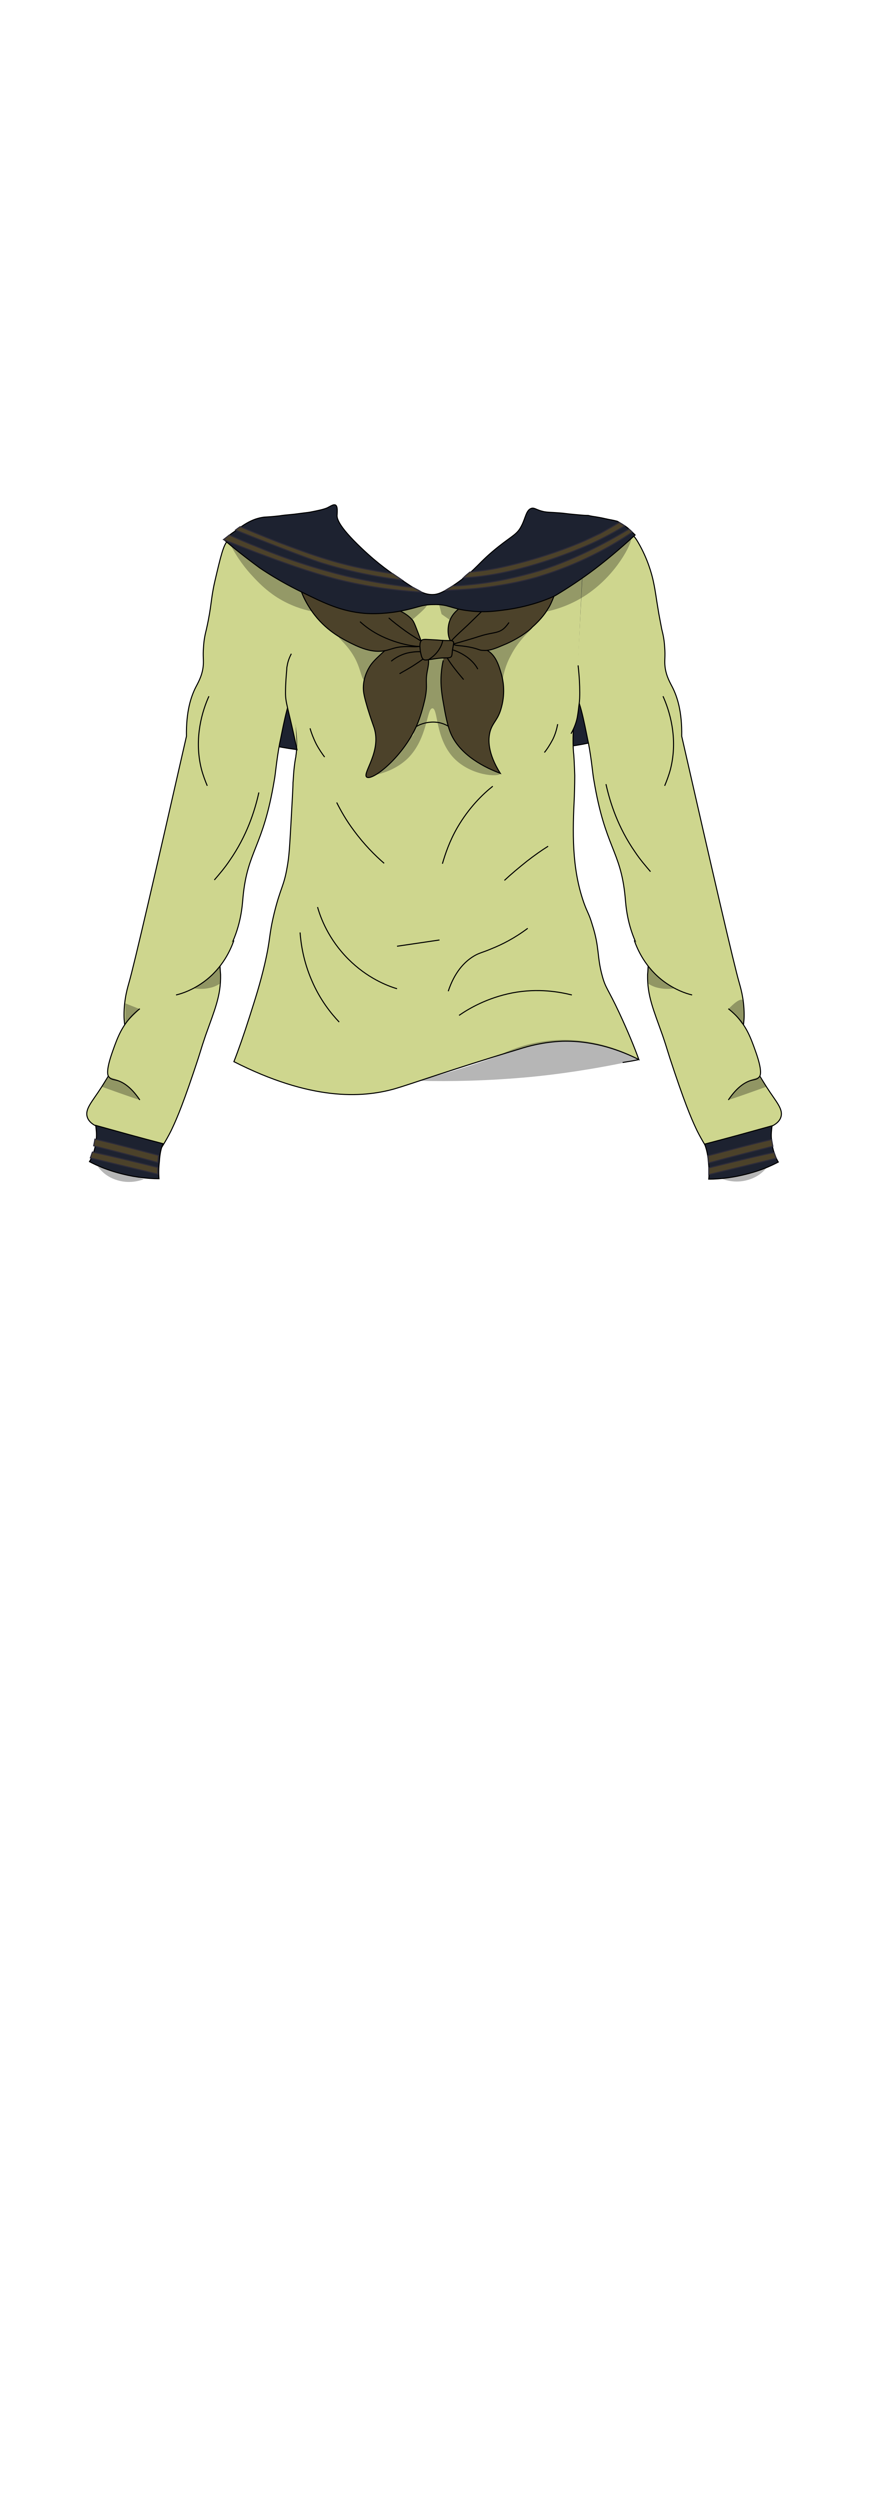 <?xml version="1.0" encoding="utf-8"?>
<!-- Generator: Adobe Illustrator 27.9.0, SVG Export Plug-In . SVG Version: 6.00 Build 0)  -->
<svg version="1.1" id="Long_Top_School-Girl__x28_b2h2w2s2_x29_"
	 xmlns="http://www.w3.org/2000/svg" xmlns:xlink="http://www.w3.org/1999/xlink" x="0px" y="0px" viewBox="0 0 210 600"
	 style="enable-background:new 0 0 210 600;" xml:space="preserve">
<style type="text/css">
	.st0{fill:#1D2230;stroke:#000000;stroke-width:0.25;stroke-miterlimit:10;}
	.st1{fill:#CED68E;stroke:#000000;stroke-width:0.25;stroke-miterlimit:10;}
	.st2{opacity:0.3;fill:#0C0C0C;enable-background:new    ;}
	.st3{opacity:0.3;}
	.st4{fill:#4C422A;stroke:#000000;stroke-width:0.25;stroke-miterlimit:10;}
	.st5{fill:#4C422A;stroke:#2E2C3A;stroke-width:0.25;stroke-miterlimit:10;}
</style>
<path id="Back_00000164505578975690251370000011082730389340210819_" class="st0" d="M55,172.7c2.2,4.3,8.4,9.2,48.5,8.2
	c29.4-0.8,44.2-1.3,48-8.2c6.9-12.4-6.8-37.3-19.6-38.2c-11.1-0.8-14.6,17-28.3,17.6c-15.8,0.7-23.3-22.6-34.5-19.5
	c-8.8,2.4-12.3,18.8-13.5,24.8C53.9,164.9,53.1,168.9,55,172.7z"/>
<g id="Base_00000061442100478687391810000011526355681842664881_">
	<path id="Main_Color_00000179607578735703531720000010150982962536689032_" class="st1" d="M140.2,131.4
		c-10,4.2-22.3,11.7-28.7,11.9c-0.3,0-2.8,0.1-6.3,0.2c-3.7,0.1-6.4,0.3-6.6,0.3c-16.9-6.5-22.7-8.9-24.2-9.6
		c-1.3-0.6-2.6-1.2-3.9-1.8c-1.9-0.9-1.9-1-2.1-1c-1.2,0.2-4.5,15.6,0.2,31.9c0,0,3.5,12.1,2.5,18.1c0,0,0,0.3-0.1,0.6
		c-0.5,2.9-0.5,5.1-0.6,5.8c0,1.4-0.2,4.3-0.5,10c-0.3,5.1-0.4,7.6-0.9,10.3c-0.8,4.7-1.6,4.9-3.1,11c-1.4,5.8-0.8,5.8-2.3,12.3
		c-1.1,4.7-2.2,8.1-3.6,12.5c-1.4,4.4-2.7,8.1-3.8,10.9c18.3,9.3,30.6,8.8,38.7,6.5c3.8-1.1,13.5-4.6,29.8-9.5
		c2.5-0.8,5.9-1.7,10.4-1.9c7.9-0.2,14.4,2.4,18.4,4.4c-1-2.8-2.6-6.7-4.7-11.2c-2.7-5.8-3.3-5.9-4.1-8.9c-1.3-4.7-0.6-6.7-2.4-12.3
		c-0.8-2.7-1.1-2.7-2-5.2c-3-8.5-2.7-17.3-2.3-25.5c0-0.6,0.1-2.5,0.1-5.1c-0.1-2.8-0.2-4.9-0.3-5.5c-0.2-2.5-0.2-6.5,0.7-12.8"/>
	<path id="Main_Color_00000010282856307223973370000007851602050603941264_" class="st1" d="M138.4,167.6c1-0.1,2.6,9.1,3,10.8
		c0.8,4.3,1,7.4,1.3,8.9c2.7,16.2,6.4,16.7,7.5,27.9c0.2,2.4,0.5,6.7,2.9,11.7c1,2.1,2,3.6,2.7,4.6c-0.1,0.5-0.1,1.4-0.2,2.4
		c-0.1,5.1,1.4,8.4,3.6,14.6c1.4,4.1,0.8,2.7,2.9,8.9c3.1,9.2,4.5,12.1,5.4,14c1.3,2.6,2.6,4.5,3.4,5.8c2.3-1,9.6-4.1,14.7-7
		c0.6-0.3,1.6-0.9,2-2c0.7-2-1.1-3.7-3.4-7.3c-3.2-5.1-5.8-9.3-5.6-14.1c0-1.2,0.2-1.5,0.2-3.2c0-4.1-1-7-1.2-7.8
		c-1.2-4.1-6.5-27-13.8-59.1c0.1-6-1.1-9.5-2.2-11.7c-0.5-1-1.5-2.6-1.8-4.9c-0.2-1.7,0.1-2.4-0.1-4.8c-0.1-1.8-0.4-3.1-0.7-4.3
		c-0.3-1.5-0.5-2.7-0.7-3.7c-0.8-4.7-0.7-4.8-1.3-7.7c-0.4-1.9-1.4-5.5-3.6-9.3c-0.8-1.4-1.2-1.7-1.3-1.8c-3.3-2.5-10.4,2.1-11.8,3"
		/>
	<path class="st1" d="M149.6,255c1.3-0.2,2.6-0.4,3.9-0.7"/>
	<path id="Main_Color_00000098918901133125510280000017073224100102743478_" class="st1" d="M70.2,167.6c-1-0.1-2.6,9.1-3,10.8
		c-0.8,4.3-1,7.4-1.3,8.9c-2.7,16.2-6.4,16.7-7.5,27.9c-0.2,2.4-0.5,6.7-2.9,11.7c-1,2.1-2,3.6-2.7,4.6c0.1,0.5,0.1,1.4,0.2,2.4
		c0.1,5.1-1.4,8.4-3.6,14.6c-1.4,4.1-0.8,2.7-2.9,8.9c-3.1,9.2-4.5,12.1-5.4,14c-1.3,2.6-2.6,4.5-3.4,5.8c-2.3-1-9.6-4.1-14.7-7
		c-0.6-0.3-1.6-0.9-2-2c-0.7-2,1.1-3.7,3.4-7.3c3.2-5.1,5.8-9.3,5.6-14.1c0-1.2-0.2-1.5-0.2-3.2c0-4.1,1-7,1.2-7.8
		c1.2-4.1,6.5-27,13.8-59.1c-0.1-6,1.1-9.5,2.2-11.7c0.5-1,1.5-2.6,1.8-4.9c0.2-1.7-0.1-2.4,0.1-4.8c0.1-1.8,0.4-3.1,0.7-4.3
		c1.3-5.8,1-7,2-11.4c1.4-6,2.1-9,3.2-9.9c2.6-1.9,7.7-0.6,13.5,1.8"/>
	<path class="st1" d="M70,156.9c-0.3,0.6-0.8,1.6-1,2.9c-0.1,0.4-0.1,0.7-0.1,0.9c-0.1,1.2-0.3,3.2-0.3,5.6c0,2.4,0.5,3.1,2.4,11.9
		c0.2,0.8,0.3,1.5,0.4,1.9"/>
	<path class="st1" d="M138.9,159.7c0.3,2.6,0.4,4.8,0.4,6.5c0,0.8,0,1.9-0.2,3.1c-0.1,0.9-0.2,1.8-0.4,2.9c-0.2,1-0.6,2.3-1.5,3.9"
		/>
	<path class="st1" d="M175,264c2.3-3.4,4.4-4.5,5.9-4.8c0.5-0.1,1.1-0.2,1.5-0.7c0.3-0.3,0.9-1.3-0.9-6.3c-1.2-3.4-2.2-5.9-4.7-8.5
		c-0.7-0.7-1.4-1.3-1.8-1.6"/>
	<path class="st1" d="M152.4,225.7c0.7,2,2.6,6.6,7.3,10c2.5,1.8,4.9,2.7,6.6,3.1"/>
	<path class="st1" d="M33.6,264c-2.3-3.4-4.4-4.5-5.9-4.8c-0.5-0.1-1.1-0.2-1.5-0.7c-0.3-0.3-0.9-1.3,0.9-6.3
		c1.2-3.4,2.2-5.9,4.7-8.5c0.7-0.7,1.4-1.3,1.8-1.6"/>
	<path class="st1" d="M56.2,225.7c-0.7,2-2.6,6.6-7.3,10c-2.5,1.8-4.9,2.7-6.6,3.1"/>
	<path class="st1" d="M159.3,167.1c1.5,3.3,3.7,10,1.8,17.5c-0.4,1.5-0.9,2.8-1.4,4"/>
	<path class="st1" d="M145.6,188.2c1,4.5,2.9,10.4,7,16.3c1.2,1.8,2.5,3.3,3.7,4.7"/>
	<path class="st1" d="M50.2,167.1c-1.5,3.3-3.7,10-1.8,17.5c0.4,1.5,0.9,2.8,1.4,4"/>
	<path class="st1" d="M62.2,190.2c-1,4.5-2.9,10.4-7,16.3c-1.2,1.8-2.5,3.3-3.7,4.7"/>
	<path class="st1" d="M100,174.4c0.6-0.4,2.1-1.1,4.1-1.1c2.1,0,3.5,0.9,4.1,1.3"/>
	<path class="st1" d="M118.4,188.7c-2.4,1.9-5.7,5.1-8.5,9.9c-1.9,3.3-2.9,6.3-3.6,8.7"/>
	<path class="st1" d="M80.9,192.6c1,2,2.3,4.3,4.1,6.7c2.5,3.4,5.1,6,7.3,7.9"/>
	<path class="st1" d="M76.3,217.7c0.7,2.5,2.6,7.7,7.4,12.5c4.5,4.5,9.3,6.4,11.7,7.1"/>
	<path class="st1" d="M110.3,243.7c2.3-1.6,6.7-4.2,12.8-5.4c6.3-1.2,11.5-0.2,14.3,0.5"/>
	<path class="st1" d="M107.7,237.9c1.5-4.5,3.8-7,6.1-8.4c1.3-0.8,2.2-0.9,4.3-1.8c2.5-1,5.5-2.5,8.7-4.9"/>
	<path class="st1" d="M72.1,223.8c0.2,2.7,0.8,6.9,2.8,11.5c2,4.7,4.7,8,6.6,10"/>
	<path class="st1" d="M74.5,174.8c0.3,1.1,0.8,2.4,1.5,3.8c0.7,1.3,1.4,2.3,2,3.1"/>
	<path class="st1" d="M134,173.8c-0.2,1-0.5,2.3-1.2,3.7c-0.7,1.3-1.4,2.4-2,3.1"/>
	<path class="st1" d="M131.7,203.1c-1.6,1-3.3,2.2-5.1,3.6c-2,1.6-3.8,3.1-5.4,4.6"/>
	<path class="st1" d="M95.4,227.1c3.4-0.5,6.8-1,10.2-1.5"/>
</g>
<g id="Shadows_00000141436048839344849400000011492853102190030251_">
	<path class="st2" d="M153.5,254.2c-3.6-1.9-12.7-6.1-23.9-4.1c-4.1,0.7-7.6,2.1-10.1,3.4c-3.2,1.2-6.6,2.3-10.2,3.4
		c-3,0.9-5.9,1.7-8.7,2.5c7.9,0.2,16.8,0,26.6-0.9c6.4-0.6,15.2-1.8,25.4-4C152.9,254.3,153.3,254.2,153.5,254.2z"/>
	<path class="st2" d="M173.4,282.9c0.8,0.3,3.6,1.3,6.9,0.1c2.3-0.8,3.6-2.3,4.2-3.1"/>
	<path class="st2" d="M55.2,130.4c1.8,3.6,3.9,6.2,5.5,7.9c1.3,1.4,3.1,3.3,5.9,5.1c3.2,2,6.2,2.9,8.2,3.3c-0.7-1.5-1.3-3-2-4.4
		c-2.3-1.1-4.8-2.4-7.3-4C61.4,135.5,58,132.8,55.2,130.4z"/>
	<path class="st2" d="M131.2,146.8c2.9-0.6,7.2-2,11.3-5.2c6.5-5,9.8-12.2,9.1-12.7c-0.5-0.4-3,3-9.2,7.8c-3.7,2.9-7,5-9.2,6.3"/>
	<path class="st2" d="M96.5,146.7c0,0.2,0.5,0.3,1.4,1c0.6,0.4,1,0.8,1.2,1c3.1-2.6,3.6-3.3,3.4-3.6c-0.1-0.2-0.7,0.1-2.4,0.6
		C97.8,146.3,96.5,146.3,96.5,146.7z"/>
	<path class="st2" d="M106.1,147.4c-0.2-0.8-0.4-1.5-0.6-2.3c1.6,0.4,3.2,0.7,4.7,1.1c-0.4,0.3-0.9,0.7-1.4,1.4
		c-0.3,0.4-0.5,0.8-0.7,1.2"/>
	<path class="st2" d="M89.7,186.1c2.5-0.5,5.7-1.6,8.3-4.1c4.8-4.8,4.5-12,5.9-12s0.6,7.1,5.1,11.9c4.2,4.4,10.9,4.6,11.2,3.8
		c0.4-1-8.3-3.2-12-11.1c-1.4-3-1.8-6.1-1.9-7.4c-0.4-3.9,0.1-7.2,0.6-9.3c-1.3,0.1-2.6,0.3-3.8,0.4c-0.4,2.4-0.8,5-1.3,7.6
		c-0.8,3.7-1.6,7.2-2.5,10.5"/>
	<path class="st2" d="M120.8,163.1c0.2-1.4,0.7-3.5,1.9-5.7c2-4,5.1-6.3,4.9-6.5s-2.4,2.5-6.4,3.8c-2.2,0.7-4,0.6-4.2,1.4
		c-0.1,0.6,0.9,1.3,1.9,1.8"/>
	<path class="st2" d="M81.4,152.8c0.3-0.4,2.6,2.1,6.5,2.8c2.4,0.4,4.3,0,4.5,0.6c0.2,0.5-1,1-2.2,2.5c-2,2.4-1.9,4.6-2.6,4.5
		c-0.7,0-0.8-2.1-2.1-4.8C83.7,154.8,81.1,153.1,81.4,152.8z"/>
	<path class="st3" d="M175,264c1.6-0.5,3.3-1.1,5-1.7c1.4-0.5,2.8-1,4.2-1.5c-0.6-0.8-1.2-1.5-1.7-2.3c-1,0.2-2.6,0.7-4.3,1.9
		C176.4,261.8,175.4,263.2,175,264z"/>
	<path class="st3" d="M155.8,236.1c0.6,0.4,1.4,0.8,2.4,1c1.7,0.4,3.2,0.2,4,0.1c-0.8-0.4-1.6-0.9-2.4-1.5c-1.9-1.3-3.2-2.8-4.2-4
		C155.6,233.2,155.7,234.7,155.8,236.1z"/>
	<path class="st3" d="M33.6,264c-1.6-0.5-3.3-1.1-5-1.7c-1.4-0.5-2.8-1-4.2-1.5c0.6-0.8,1.2-1.5,1.7-2.3c1,0.2,2.6,0.7,4.3,1.9
		C32.2,261.8,33.2,263.2,33.6,264z"/>
	<path class="st3" d="M30.1,240.8c1.2,0.5,2.3,0.9,3.5,1.4c-1.2,1.2-2.3,2.3-3.5,3.5"/>
	<path class="st3" d="M52.8,236.1c-0.6,0.4-1.4,0.8-2.4,1c-1.7,0.4-3.2,0.2-4,0.1c0.8-0.4,1.6-0.9,2.4-1.5c1.9-1.3,3.2-2.8,4.2-4
		C53,233.2,52.9,234.7,52.8,236.1z"/>
	<path class="st3" d="M175,242.2c0.2-0.2,2.5-2.7,3.4-2.2c0.1,0.1,0.4,0.3,0.4,3c0,2.7-0.2,2.8-0.3,2.8c-0.4,0.1-0.7-1-2.1-2.4
		C175.9,242.9,175.4,242.5,175,242.2z"/>
	<path class="st2" d="M34.6,283c-0.8,0.3-3.6,1.3-6.9,0.1c-2.3-0.8-3.6-2.3-4.2-3.1"/>
</g>
<g id="Bow_00000099621619649966363170000005473899205926626238_">
	<path class="st4" d="M92.4,156.2c-1.4,1.3-2.3,2.1-3.1,3.1c-0.4,0.5-2,2.8-2,5.8c0,1.2,0.3,2.4,1,4.8c0.8,2.6,1.3,3.9,1.6,4.8
		c1.8,5.7-2.9,10.9-1.8,11.8c1.3,1,8.5-4.6,11.9-12.1c1.4-3.1,2-6.3,2.1-6.6c0.8-3.9-0.1-3.7,0.7-7.4c0.1-0.7,0.4-1.9-0.1-3.2
		c-0.1-0.3-0.5-1.2-1.2-2c-1.9-1.8-5.1-1.6-7.2-0.4C93.9,154.9,93.4,155.3,92.4,156.2z"/>
	<path class="st4" d="M106.5,158.5c-0.2,0.8-0.4,2-0.5,3.4c-0.1,1.6-0.1,3.5,0.6,7.2c0.4,2.4,0.9,4.8,1.5,6.4
		c2.2,5.9,8.9,8.9,12.1,10.1c-3-4.8-3-8.1-2.4-10.2c0.7-2.2,1.9-2.6,2.7-5.7c1-3.7,0.3-6.7,0-7.8c-0.6-2-1.3-4.7-3.6-5.9
		c-1.5-0.8-2.2-0.1-4.9-1.4c-0.8-0.4-1.7-0.9-2.8-0.9c-1,0-1.7,0.4-2.3,0.8"/>
	<path class="st4" d="M114.4,144.2c-0.3,0.1-5.4,1.2-6.5,5.3c-0.4,1.5-0.4,3.9,0.9,5c0.7,0.6,1.3,0.3,4,0.8c2.5,0.5,2.2,0.8,3.4,0.8
		c1.6,0.1,2.9-0.5,5.5-1.6c2-0.9,3.2-1.7,3.7-2c1.2-0.8,2.1-1.5,2.5-2c2.3-2,3.5-3.9,3.7-4.3c0.5-0.7,1-1.8,1.5-3.1"/>
	<path class="st4" d="M72.2,141.4c0.4,1.2,1.1,2.8,2.2,4.5c3.1,4.9,7.3,7.1,9,8c2.7,1.4,6,3,9.4,2.2c1.3-0.3,2.2-0.8,4.2-0.9
		c2.1-0.1,3.8,0.3,4.2-0.4c0.2-0.3,0.2-0.6-0.1-1.2c-1.1-2.9-1.6-4.4-2.1-4.9c-1.1-1.2-2.3-1.8-3.2-2.2"/>
	<path class="st4" d="M94,158.7c0.7-0.6,1.9-1.4,3.6-1.9c2.3-0.6,5-0.5,5.2,0.2c0,0.1,0,0.5-3.1,2.5c-1.5,1-2.9,1.7-3.7,2.2"/>
	<path class="st4" d="M111.4,163.1c-4.3-5-4.8-6.6-4.4-7.1c0.6-0.7,3.6,0.4,5.6,2c1.1,0.9,1.8,1.8,2.2,2.6"/>
	<path class="st4" d="M86.5,149.2c1.2,1.1,2.9,2.4,5.2,3.5c5,2.4,10.4,2.9,10.6,2.1c0.1-0.4-1.5-1-4.8-3.3c-1.8-1.3-3.2-2.4-4.1-3.2
		"/>
	<path class="st4" d="M118.4,144.1c-1.3,1.3-3.4,3.4-6.1,6c-2.7,2.5-4.5,4.1-4.2,4.5c0.2,0.2,0.8,0,4.9-1.2c1.4-0.4,2.7-0.9,4.1-1.2
		c1.8-0.4,2.8-0.4,3.9-1.3c0.6-0.5,1-1.1,1.3-1.5"/>
	<path class="st4" d="M101.8,158.3c0.4,0.2,0.6,0.1,2.1-0.1c1.3-0.2,2-0.3,2.9-0.3c0.8,0,1.2,0,1.5-0.2s0.3-0.5,0.4-1.6
		c0.3-1.7,0.4-1.9,0.2-2.1c-0.3-0.4-0.8-0.2-2.6-0.3c-1.1-0.1-1.3-0.1-3.1-0.2c-1.4-0.1-1.6,0-1.8,0.1c-0.7,0.5-0.5,1.7-0.4,2.7
		C101.2,157.2,101.3,158,101.8,158.3z"/>
	<path class="st4" d="M106.4,153.6c-0.1,0.6-0.3,1.3-0.8,2.1c-0.8,1.4-2,2.2-2.6,2.6"/>
</g>
<g id="_x32_dary_Color_00000102532448477708130160000006987714313095334797_">
	<path class="st0" d="M53.9,129.6c0.5-0.5,1.3-1.3,2.4-2c1.8-1.3,3.8-2.9,6.6-3.4c1.1-0.2,0.7,0,4.3-0.4c0.5-0.1,1.5-0.2,3.6-0.4
		c2.2-0.3,3.3-0.4,3.8-0.5c2-0.4,3-0.6,4-1c1-0.5,1.5-0.9,2-0.7c0.6,0.3,0.4,1.8,0.4,2.3c-0.1,0.8,0.1,2.6,5.9,8.1
		c4,3.8,6.9,5.8,10.5,8.2c3.4,2.3,4.8,2.9,6.5,2.9c1.2,0,2.5-0.4,5.8-2.7c5.1-3.6,5-4.8,10.2-8.9c3.3-2.6,4.4-2.9,5.4-4.9
		c1-1.9,1.1-3.8,2.4-4.2c0.8-0.2,1.1,0.4,3,0.8c1.1,0.2,1.2,0.1,3.7,0.3c1.5,0.1,1.5,0.2,3.9,0.4c2.1,0.2,2.4,0.2,2.9,0.2
		c0.3,0,0.5,0.1,0.5,0.1c0.9,0.2,1.6,0.2,3.8,0.7c0.8,0.2,1.7,0.3,2.8,0.6c0.7,0.4,1.6,0.9,2.5,1.6c0.7,0.6,1.3,1.2,1.8,1.7
		c-3.8,3.5-7.1,6.2-9.6,8.1c-3.3,2.5-6.5,4.6-9.5,6.4c-0.9,0.5-5.4,2.5-11.6,3.4c-2.3,0.3-5.3,0.8-9.2,0.3c-4.4-0.5-4.9-1.6-8.5-1.5
		c-3.1,0-3.8,0.8-8.2,1.6c-1,0.2-4.7,0.8-8.5,0.5c-5.5-0.5-9.3-2.3-14.8-5c-1.4-0.7-5.4-2.6-10.3-5.9
		C59,133.8,56.1,131.5,53.9,129.6z"/>
	<path class="st0" d="M169.3,274.6c5.4-1.4,10.8-2.9,16.2-4.4c-0.1,0.9-0.3,2.2-0.1,3.5c0.2,2.4,1,4.2,1.6,5.2
		c-1.7,0.9-3.8,1.8-6.2,2.5c-4.1,1.2-7.7,1.6-10.5,1.6c0.1-1.1,0.1-2.6-0.1-4.2C170.1,277.1,169.7,275.6,169.3,274.6z"/>
	<path class="st0" d="M39.2,274.5c-5.4-1.4-10.8-2.9-16.2-4.4c0.1,0.9,0.3,2.2,0.1,3.5c-0.2,2.4-1,4.2-1.6,5.2
		c1.7,0.9,3.8,1.8,6.2,2.5c4.1,1.2,7.7,1.6,10.5,1.6c-0.1-1.1-0.1-2.6,0.1-4.2C38.4,277,38.7,275.5,39.2,274.5z"/>
</g>
<g id="Stripes_00000108287758465884582390000014153926504406796973_">
	<path class="st5" d="M170.3,280.3c0,0.5,0,1,0,1.6c5.4-1.3,10.8-2.6,16.2-3.9c-0.2-0.5-0.3-0.9-0.5-1.4
		C180.8,277.7,175.6,279,170.3,280.3z"/>
	<path class="st5" d="M170.1,277.4c0.1,0.6,0.1,1.1,0.2,1.7c5.1-1.4,10.3-2.7,15.4-4c-0.1-0.5-0.2-1-0.3-1.6
		C180.2,274.7,175.1,276.1,170.1,277.4z"/>
	<path class="st5" d="M99.3,141c0.7,0.4,1.4,0.7,2,1.1c-8.4-0.5-15.2-1.8-20-3c-7-1.8-13.3-4.1-20.2-6.7c-3.1-1.2-5.6-2.2-7.4-2.9
		c0.5-0.4,0.9-0.7,1.4-1.1c1.7,0.8,4,1.8,6.8,2.9c3.6,1.5,9.5,3.8,16.8,5.8C83.9,138.6,90.8,140.1,99.3,141z"/>
	<path class="st5" d="M94.4,137.7c0.7,0.5,1.5,1,2.2,1.5c-8.2-1-14.8-2.7-19.3-4.1c0,0-4-1.2-20.7-7.9l0,0l0,0
		c0.4-0.3,0.8-0.6,1.1-0.8c4.7,2,8.7,3.6,11.7,4.7c5.4,2,9.9,3.6,16.1,5C89.2,136.9,92.3,137.4,94.4,137.7z"/>
	<path class="st5" d="M148.8,125.4c0.4,0.3,0.8,0.5,1.3,0.8c-3.5,2.1-6.5,3.6-8.8,4.6c0,0-11.2,5.1-23,7.1c-3,0.5-5.4,0.7-7,0.8
		c0.5-0.5,1.1-1,1.6-1.4c0.5,0,1.1-0.1,1.9-0.2c0.9-0.1,3.6-0.4,7.3-1.3c10.8-2.5,18.6-6.1,18.6-6.1c1.1-0.5,2.3-1.1,3.6-1.7
		C145.9,127.1,147.5,126.2,148.8,125.4z"/>
	<path class="st5" d="M151.1,127c0.3,0.2,0.5,0.4,0.8,0.7c-5.3,3.6-12.8,7.7-21.9,10.5c-1.8,0.6-7.6,2.2-15.4,3
		c-3,0.3-5.6,0.4-7.6,0.5c0.6-0.4,1.2-0.7,1.8-1.1c0.6,0,1.5,0,2.5-0.1s3.9-0.3,7.9-1c0.7-0.1,5.4-1,10.4-2.5
		C139.2,134,147.6,129.1,151.1,127z"/>
	<path class="st5" d="M37.9,280.2c0,0.5,0,1,0,1.6c-5.4-1.3-10.8-2.6-16.2-3.9c0.2-0.5,0.3-0.9,0.5-1.4
		C27.4,277.6,32.6,278.9,37.9,280.2z"/>
	<path class="st5" d="M38.1,277.3c-0.1,0.6-0.1,1.1-0.2,1.7c-5.1-1.4-10.3-2.7-15.4-4c0.1-0.5,0.2-1,0.3-1.6
		C28,274.6,33.1,276,38.1,277.3z"/>
</g>
</svg>
